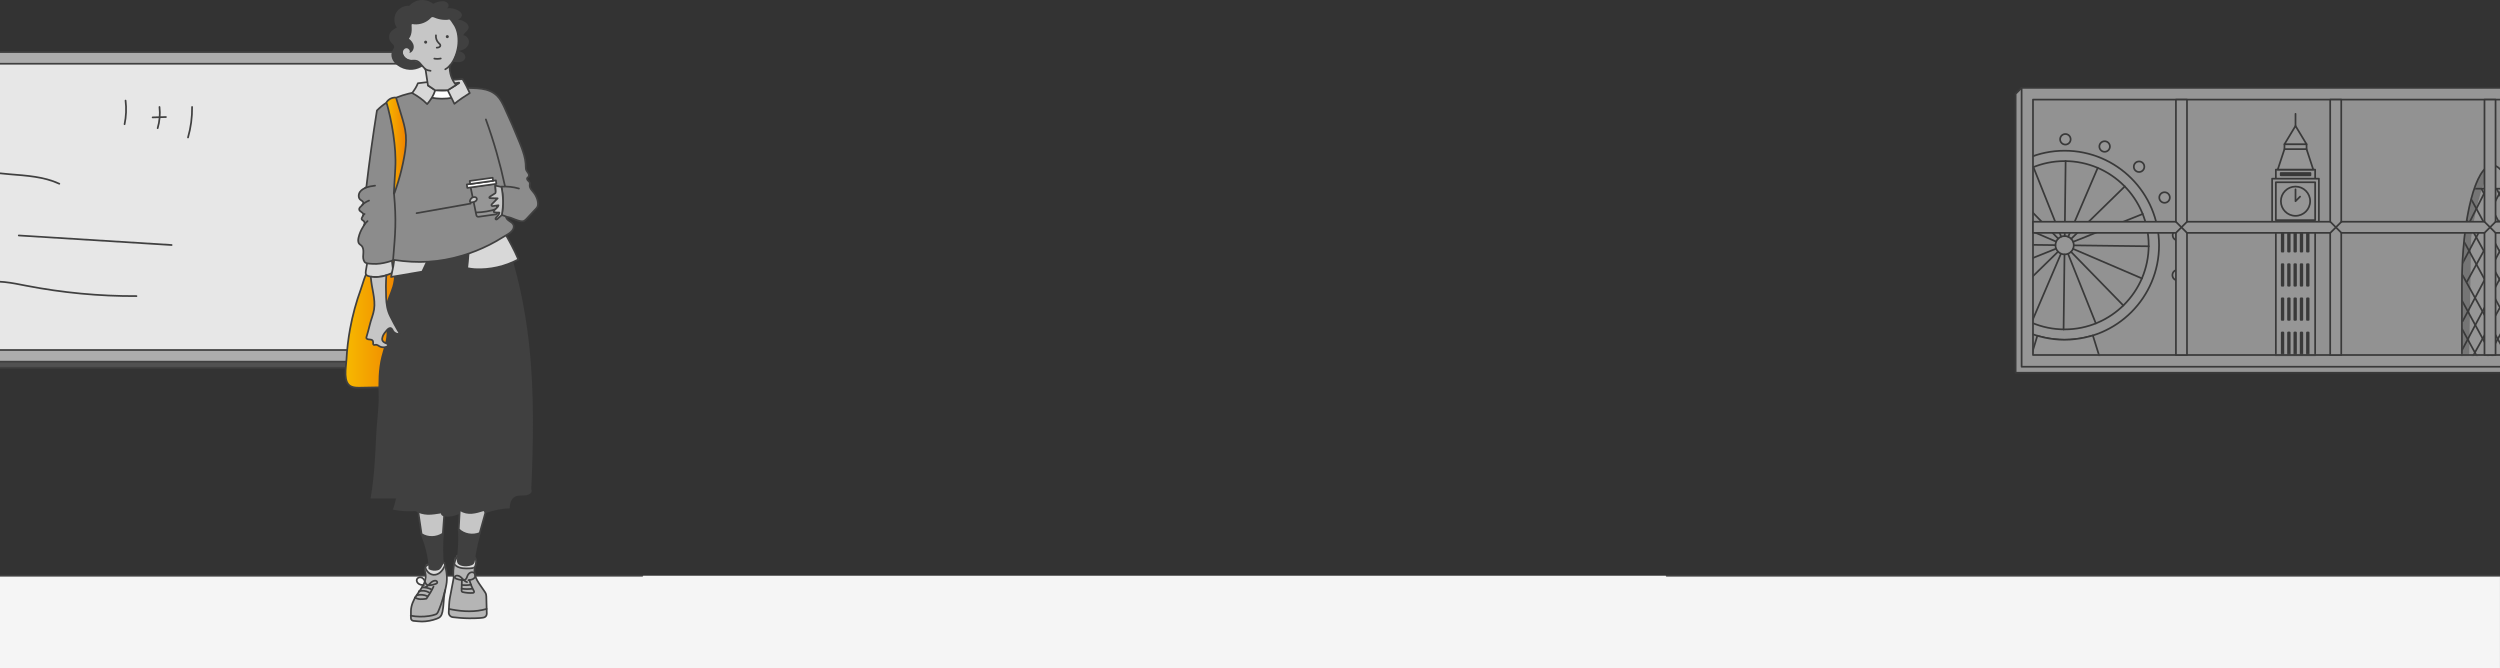 <?xml version="1.0" encoding="UTF-8"?>
<svg xmlns="http://www.w3.org/2000/svg" width="1440" height="385" viewBox="0 0 1440 385" fill="none">
  <rect x="0" y="0" width="1440" height="385" fill="#333333" stroke="none"/>
  <g opacity="0.5">
    <path d="M1161 214.69H1523.02L1526.47 211.234L1164.45 50.614L1161 54.071V214.69Z" fill="#F9F9F9" stroke="#404040" stroke-linecap="round" stroke-linejoin="round"></path>
    <path d="M1526.47 50.614H1164.45V211.234H1526.47V50.614Z" fill="#F9F9F9" stroke="#404040" stroke-linecap="round" stroke-linejoin="round"></path>
    <path d="M1519.94 57.373H1171V204.478H1519.94V57.373Z" fill="#F2F2F2"></path>
    <mask id="mask0_901_30790" style="mask-type:luminance" maskUnits="userSpaceOnUse" x="1171" y="57" width="349" height="148">
      <path d="M1519.94 57.371H1171V204.476H1519.94V57.371Z" fill="white"></path>
    </mask>
    <g mask="url(#mask0_901_30790)">
      <path d="M1418.07 206.907V164.198C1418.07 126.085 1425.92 95.185 1435.6 95.185C1445.27 95.185 1453.12 126.085 1453.12 164.198V206.907H1418.06H1418.07Z" fill="#F9F9F9"></path>
      <mask id="mask1_901_30790" style="mask-type:luminance" maskUnits="userSpaceOnUse" x="1418" y="95" width="36" height="112">
        <path d="M1418.07 206.903V164.194C1418.07 126.081 1425.92 95.181 1435.6 95.181C1445.27 95.181 1453.12 126.081 1453.12 164.194V206.903H1418.06H1418.07Z" fill="white"></path>
      </mask>
      <g mask="url(#mask1_901_30790)">
        <path d="M1441.13 92.879C1441.13 92.879 1429.83 92.176 1423.39 136.717L1422.02 218.058L1412.64 217.793L1413.71 135.335C1413.71 135.335 1417.29 92.89 1441.12 92.89L1441.13 92.879Z" fill="#B7B7B7"></path>
        <path d="M1446.02 108.684H1425.18" stroke="#404040" stroke-miterlimit="10"></path>
        <path d="M1429.32 108.684L1452.94 153.893" stroke="#404040" stroke-miterlimit="10"></path>
        <path d="M1438.01 108.684L1451.41 134.33" stroke="#404040" stroke-miterlimit="10"></path>
        <path d="M1423.39 114.686L1453.13 169.378L1432.24 206.903" stroke="#404040" stroke-miterlimit="10"></path>
        <path d="M1420.87 126.761L1453.13 185.278L1440.81 206.903" stroke="#404040" stroke-miterlimit="10"></path>
        <path d="M1419.26 139.136L1452.94 200.913" stroke="#404040" stroke-miterlimit="10"></path>
        <path d="M1418.14 157.972L1445.11 206.903" stroke="#404040" stroke-miterlimit="10"></path>
        <path d="M1418.07 173.109L1436.48 206.902" stroke="#404040" stroke-miterlimit="10"></path>
        <path d="M1418.07 189.345L1427.63 206.903" stroke="#404040" stroke-miterlimit="10"></path>
        <path d="M1432.24 108.684L1422.02 128.846" stroke="#404040" stroke-miterlimit="10"></path>
        <path d="M1441.13 108.684L1418.36 151.727" stroke="#404040" stroke-miterlimit="10"></path>
        <path d="M1447.53 113.638L1420.87 162.454" stroke="#404040" stroke-miterlimit="10"></path>
        <path d="M1450.1 125.378L1418.36 185.278" stroke="#404040" stroke-miterlimit="10"></path>
        <path d="M1451.83 138.049L1418.07 201.762" stroke="#404040" stroke-miterlimit="10"></path>
        <path d="M1452.94 153.895L1423.39 206.904" stroke="#404040" stroke-miterlimit="10"></path>
      </g>
      <path d="M1418.07 206.907V164.198C1418.07 126.085 1425.92 95.185 1435.6 95.185C1445.27 95.185 1453.12 126.085 1453.12 164.198V206.907H1418.06H1418.07Z" stroke="#404040" stroke-linecap="round" stroke-linejoin="round"></path>
      <path d="M1333.52 97.699H1310.89V205.09H1333.52V97.699Z" fill="#F9F9F9" stroke="#404040" stroke-linecap="round" stroke-linejoin="round"></path>
      <path d="M1335.68 102.896H1308.74V128.888H1335.68V102.896Z" fill="#F9F9F9" stroke="#404040" stroke-linecap="round" stroke-linejoin="round"></path>
      <path d="M1333.52 104.982H1310.89V126.815H1333.52V104.982Z" fill="#F9F9F9" stroke="#404040" stroke-linecap="round" stroke-linejoin="round"></path>
      <path d="M1322.21 124.326C1326.86 124.326 1330.64 120.55 1330.64 115.893C1330.64 111.235 1326.86 107.459 1322.21 107.459C1317.56 107.459 1313.79 111.235 1313.79 115.893C1313.79 120.55 1317.56 124.326 1322.21 124.326Z" stroke="#404040" stroke-linecap="round" stroke-linejoin="round"></path>
      <path d="M1322.21 109.052V115.895L1324.85 113.246" stroke="#404040" stroke-linecap="round" stroke-linejoin="round"></path>
      <path d="M1332.44 97.7H1311.97L1315.85 85.913H1328.58L1332.44 97.7Z" fill="#F9F9F9" stroke="#404040" stroke-linecap="round" stroke-linejoin="round"></path>
      <path d="M1328.58 83.067H1315.85V85.913H1328.58V83.067Z" fill="#F9F9F9" stroke="#404040" stroke-linecap="round" stroke-linejoin="round"></path>
      <path d="M1322.21 72.526L1315.85 83.068H1328.58L1322.21 72.526Z" fill="#F9F9F9" stroke="#404040" stroke-linecap="round" stroke-linejoin="round"></path>
      <path d="M1322.21 72.526V65.567" stroke="#404040" stroke-linecap="round" stroke-linejoin="round"></path>
      <path d="M1330.82 99.133H1313.68C1313.41 99.133 1313.19 99.355 1313.19 99.628V100.988C1313.19 101.261 1313.41 101.483 1313.68 101.483H1330.82C1331.09 101.483 1331.31 101.261 1331.31 100.988V99.628C1331.31 99.355 1331.09 99.133 1330.82 99.133Z" fill="#404040"></path>
      <path d="M1315.18 132.012H1314.33C1314.03 132.012 1313.79 132.254 1313.79 132.553V144.881C1313.79 145.18 1314.03 145.423 1314.33 145.423H1315.18C1315.48 145.423 1315.72 145.18 1315.72 144.881V132.553C1315.72 132.254 1315.48 132.012 1315.18 132.012Z" fill="#404040"></path>
      <path d="M1318.82 132.012H1317.97C1317.67 132.012 1317.42 132.254 1317.42 132.553V144.881C1317.42 145.18 1317.67 145.423 1317.97 145.423H1318.82C1319.12 145.423 1319.36 145.18 1319.36 144.881V132.553C1319.36 132.254 1319.12 132.012 1318.82 132.012Z" fill="#404040"></path>
      <path d="M1322.44 132.012H1321.59C1321.29 132.012 1321.05 132.254 1321.05 132.553V144.881C1321.05 145.18 1321.29 145.423 1321.59 145.423H1322.44C1322.74 145.423 1322.98 145.18 1322.98 144.881V132.553C1322.98 132.254 1322.74 132.012 1322.44 132.012Z" fill="#404040"></path>
      <path d="M1326.08 132.012H1325.23C1324.93 132.012 1324.69 132.254 1324.69 132.553V144.881C1324.69 145.18 1324.93 145.423 1325.23 145.423H1326.08C1326.38 145.423 1326.62 145.18 1326.62 144.881V132.553C1326.62 132.254 1326.38 132.012 1326.08 132.012Z" fill="#404040"></path>
      <path d="M1329.71 132.012H1328.86C1328.56 132.012 1328.32 132.254 1328.32 132.553V144.881C1328.32 145.18 1328.56 145.423 1328.86 145.423H1329.71C1330.01 145.423 1330.26 145.18 1330.26 144.881V132.553C1330.26 132.254 1330.01 132.012 1329.71 132.012Z" fill="#404040"></path>
      <path d="M1315.18 151.676H1314.33C1314.03 151.676 1313.79 151.918 1313.79 152.217V164.545C1313.79 164.844 1314.03 165.087 1314.33 165.087H1315.18C1315.48 165.087 1315.72 164.844 1315.72 164.545V152.217C1315.72 151.918 1315.48 151.676 1315.18 151.676Z" fill="#404040"></path>
      <path d="M1318.82 151.676H1317.97C1317.67 151.676 1317.42 151.918 1317.42 152.217V164.545C1317.42 164.844 1317.67 165.087 1317.97 165.087H1318.82C1319.12 165.087 1319.36 164.844 1319.36 164.545V152.217C1319.36 151.918 1319.12 151.676 1318.82 151.676Z" fill="#404040"></path>
      <path d="M1322.44 151.676H1321.59C1321.29 151.676 1321.05 151.918 1321.05 152.217V164.545C1321.05 164.844 1321.29 165.087 1321.59 165.087H1322.44C1322.74 165.087 1322.98 164.844 1322.98 164.545V152.217C1322.98 151.918 1322.74 151.676 1322.44 151.676Z" fill="#404040"></path>
      <path d="M1326.08 151.676H1325.23C1324.93 151.676 1324.69 151.918 1324.69 152.217V164.545C1324.69 164.844 1324.93 165.087 1325.23 165.087H1326.08C1326.38 165.087 1326.62 164.844 1326.62 164.545V152.217C1326.62 151.918 1326.38 151.676 1326.08 151.676Z" fill="#404040"></path>
      <path d="M1329.71 151.676H1328.86C1328.56 151.676 1328.32 151.918 1328.32 152.217V164.545C1328.32 164.844 1328.56 165.087 1328.86 165.087H1329.71C1330.01 165.087 1330.26 164.844 1330.26 164.545V152.217C1330.26 151.918 1330.01 151.676 1329.71 151.676Z" fill="#404040"></path>
      <path d="M1315.18 171.348H1314.33C1314.03 171.348 1313.79 171.59 1313.79 171.889V184.217C1313.79 184.516 1314.03 184.759 1314.33 184.759H1315.18C1315.48 184.759 1315.72 184.516 1315.72 184.217V171.889C1315.72 171.59 1315.48 171.348 1315.18 171.348Z" fill="#404040"></path>
      <path d="M1318.82 171.348H1317.96C1317.67 171.348 1317.42 171.59 1317.42 171.889V184.217C1317.42 184.516 1317.67 184.759 1317.96 184.759H1318.82C1319.11 184.759 1319.36 184.516 1319.36 184.217V171.889C1319.36 171.59 1319.11 171.348 1318.82 171.348Z" fill="#404040"></path>
      <path d="M1322.44 171.348H1321.59C1321.29 171.348 1321.05 171.59 1321.05 171.889V184.217C1321.05 184.516 1321.29 184.759 1321.59 184.759H1322.44C1322.74 184.759 1322.98 184.516 1322.98 184.217V171.889C1322.98 171.59 1322.74 171.348 1322.44 171.348Z" fill="#404040"></path>
      <path d="M1326.08 171.348H1325.23C1324.93 171.348 1324.69 171.59 1324.69 171.889V184.217C1324.69 184.516 1324.93 184.759 1325.23 184.759H1326.08C1326.38 184.759 1326.62 184.516 1326.62 184.217V171.889C1326.62 171.59 1326.38 171.348 1326.08 171.348Z" fill="#404040"></path>
      <path d="M1329.71 171.348H1328.86C1328.56 171.348 1328.32 171.59 1328.32 171.889V184.217C1328.32 184.516 1328.56 184.759 1328.86 184.759H1329.71C1330.01 184.759 1330.26 184.516 1330.26 184.217V171.889C1330.26 171.59 1330.01 171.348 1329.71 171.348Z" fill="#404040"></path>
      <path d="M1315.18 191.016H1314.33C1314.03 191.016 1313.79 191.258 1313.79 191.557V204.553C1313.79 204.852 1314.03 205.095 1314.33 205.095H1315.18C1315.48 205.095 1315.72 204.852 1315.72 204.553V191.557C1315.72 191.258 1315.48 191.016 1315.18 191.016Z" fill="#404040"></path>
      <path d="M1318.82 191.016H1317.96C1317.67 191.016 1317.42 191.258 1317.42 191.557V204.553C1317.42 204.852 1317.67 205.095 1317.96 205.095H1318.82C1319.11 205.095 1319.36 204.852 1319.36 204.553V191.557C1319.36 191.258 1319.11 191.016 1318.82 191.016Z" fill="#404040"></path>
      <path d="M1322.44 191.016H1321.59C1321.29 191.016 1321.05 191.258 1321.05 191.557V204.553C1321.05 204.852 1321.29 205.095 1321.59 205.095H1322.44C1322.74 205.095 1322.98 204.852 1322.98 204.553V191.557C1322.98 191.258 1322.74 191.016 1322.44 191.016Z" fill="#404040"></path>
      <path d="M1326.08 191.016H1325.23C1324.93 191.016 1324.69 191.258 1324.69 191.557V204.553C1324.69 204.852 1324.93 205.095 1325.23 205.095H1326.08C1326.38 205.095 1326.62 204.852 1326.62 204.553V191.557C1326.62 191.258 1326.38 191.016 1326.08 191.016Z" fill="#404040"></path>
      <path d="M1329.71 191.016H1328.86C1328.56 191.016 1328.32 191.258 1328.32 191.557V204.553C1328.32 204.852 1328.56 205.095 1328.86 205.095H1329.71C1330.01 205.095 1330.26 204.852 1330.26 204.553V191.557C1330.26 191.258 1330.01 191.016 1329.71 191.016Z" fill="#404040"></path>
      <path d="M1189.23 86.811C1159.19 86.811 1134.84 111.191 1134.84 141.262C1134.84 171.332 1159.19 195.712 1189.23 195.712C1219.26 195.712 1243.61 171.332 1243.61 141.262C1243.61 111.191 1219.26 86.811 1189.23 86.811ZM1189.23 189.732C1162.49 189.732 1140.82 168.026 1140.82 141.262C1140.82 114.497 1162.5 92.791 1189.23 92.791C1215.96 92.791 1237.64 114.497 1237.64 141.262C1237.64 168.026 1215.96 189.732 1189.23 189.732Z" fill="#F9F9F9" stroke="#404040" stroke-linecap="round" stroke-linejoin="round"></path>
      <path d="M1189.22 146.539C1192.13 146.539 1194.5 144.171 1194.5 141.25C1194.5 138.33 1192.13 135.962 1189.22 135.962C1186.3 135.962 1183.94 138.33 1183.94 141.25C1183.94 144.171 1186.3 146.539 1189.22 146.539Z" fill="#F9F9F9" stroke="#404040" stroke-linecap="round" stroke-linejoin="round"></path>
      <path d="M1189.15 146.607L1188.62 189.778" stroke="#404040" stroke-linecap="round" stroke-linejoin="round"></path>
      <path d="M1187.11 146.171L1170.13 185.862" stroke="#404040" stroke-linecap="round" stroke-linejoin="round"></path>
      <path d="M1185.4 144.997L1154.52 175.16" stroke="#404040" stroke-linecap="round" stroke-linejoin="round"></path>
      <path d="M1184.26 143.246L1144.21 159.284" stroke="#404040" stroke-linecap="round" stroke-linejoin="round"></path>
      <path d="M1183.88 141.19L1140.75 140.66" stroke="#404040" stroke-linecap="round" stroke-linejoin="round"></path>
      <path d="M1184.3 139.153L1144.66 122.136" stroke="#404040" stroke-linecap="round" stroke-linejoin="round"></path>
      <path d="M1185.49 137.429L1155.36 106.528" stroke="#404040" stroke-linecap="round" stroke-linejoin="round"></path>
      <path d="M1187.23 136.298L1171.21 96.204" stroke="#404040" stroke-linecap="round" stroke-linejoin="round"></path>
      <path d="M1189.28 135.916L1189.8 92.734" stroke="#404040" stroke-linecap="round" stroke-linejoin="round"></path>
      <path d="M1191.31 136.34L1208.31 96.648" stroke="#404040" stroke-linecap="round" stroke-linejoin="round"></path>
      <path d="M1193.04 137.518L1223.9 107.355" stroke="#404040" stroke-linecap="round" stroke-linejoin="round"></path>
      <path d="M1194.17 139.271L1234.22 123.233" stroke="#404040" stroke-linecap="round" stroke-linejoin="round"></path>
      <path d="M1194.56 141.321L1237.69 141.851" stroke="#404040" stroke-linecap="round" stroke-linejoin="round"></path>
      <path d="M1194.12 143.361L1233.76 160.378" stroke="#404040" stroke-linecap="round" stroke-linejoin="round"></path>
      <path d="M1192.95 145.088L1223.07 175.988" stroke="#404040" stroke-linecap="round" stroke-linejoin="round"></path>
      <path d="M1191.2 146.218L1207.21 186.312" stroke="#404040" stroke-linecap="round" stroke-linejoin="round"></path>
      <path d="M1189.66 83.276C1191.33 83.276 1192.69 81.914 1192.69 80.234C1192.69 78.554 1191.33 77.192 1189.66 77.192C1187.98 77.192 1186.62 78.554 1186.62 80.234C1186.62 81.914 1187.98 83.276 1189.66 83.276Z" fill="#F9F9F9" stroke="#404040" stroke-linecap="round" stroke-linejoin="round"></path>
      <path d="M1212.27 87.432C1213.95 87.432 1215.31 86.07 1215.31 84.39C1215.31 82.71 1213.95 81.349 1212.27 81.349C1210.59 81.349 1209.23 82.71 1209.23 84.39C1209.23 86.07 1210.59 87.432 1212.27 87.432Z" fill="#F9F9F9" stroke="#404040" stroke-linecap="round" stroke-linejoin="round"></path>
      <path d="M1232.11 99.07C1233.78 99.07 1235.14 97.708 1235.14 96.028C1235.14 94.348 1233.78 92.986 1232.11 92.986C1230.43 92.986 1229.07 94.348 1229.07 96.028C1229.07 97.708 1230.43 99.07 1232.11 99.07Z" fill="#F9F9F9" stroke="#404040" stroke-linecap="round" stroke-linejoin="round"></path>
      <path d="M1246.78 116.812C1248.46 116.812 1249.82 115.45 1249.82 113.77C1249.82 112.09 1248.46 110.729 1246.78 110.729C1245.1 110.729 1243.74 112.09 1243.74 113.77C1243.74 115.45 1245.1 116.812 1246.78 116.812Z" fill="#F9F9F9" stroke="#404040" stroke-linecap="round" stroke-linejoin="round"></path>
      <path d="M1254.5 138.496C1256.18 138.496 1257.54 137.135 1257.54 135.455C1257.54 133.775 1256.18 132.413 1254.5 132.413C1252.82 132.413 1251.46 133.775 1251.46 135.455C1251.46 137.135 1252.82 138.496 1254.5 138.496Z" fill="#F9F9F9" stroke="#404040" stroke-linecap="round" stroke-linejoin="round"></path>
      <path d="M1254.35 161.517C1256.03 161.517 1257.39 160.155 1257.39 158.475C1257.39 156.795 1256.03 155.434 1254.35 155.434C1252.67 155.434 1251.31 156.795 1251.31 158.475C1251.31 160.155 1252.67 161.517 1254.35 161.517Z" fill="#F9F9F9" stroke="#404040" stroke-linecap="round" stroke-linejoin="round"></path>
      <path d="M1189.23 195.701C1180.43 195.701 1173.51 193.385 1173.51 193.385L1167.63 212.879H1211.62L1205.48 193.224C1205.48 193.224 1198.03 195.689 1189.23 195.689V195.701Z" fill="#F9F9F9" stroke="#404040" stroke-linecap="round" stroke-linejoin="round"></path>
    </g>
    <path d="M1519.94 57.373H1171V204.478H1519.94V57.373Z" stroke="#404040" stroke-linecap="round" stroke-linejoin="round"></path>
    <path d="M1519.92 127.735H1437.44V57.374H1431.06V127.735H1348.56V57.374H1342.19V127.735H1259.7V57.374H1253.33V127.735H1171V134.118H1253.33V204.479H1259.7V134.118H1342.19V204.479H1348.56V134.118H1431.06V204.479H1437.44V134.118H1519.92V127.735Z" fill="#F9F9F9" stroke="#404040" stroke-linecap="round" stroke-linejoin="round"></path>
    <path d="M1437.44 134.123L1431.06 127.74" stroke="#404040" stroke-linecap="round" stroke-linejoin="round"></path>
    <path d="M1431.06 134.123L1437.44 127.74" stroke="#404040" stroke-linecap="round" stroke-linejoin="round"></path>
    <path d="M1348.66 134.123L1342.27 127.74" stroke="#404040" stroke-linecap="round" stroke-linejoin="round"></path>
    <path d="M1342.27 134.123L1348.66 127.74" stroke="#404040" stroke-linecap="round" stroke-linejoin="round"></path>
    <path d="M1259.7 134.123L1253.33 127.74" stroke="#404040" stroke-linecap="round" stroke-linejoin="round"></path>
    <path d="M1253.33 134.123L1259.7 127.74" stroke="#404040" stroke-linecap="round" stroke-linejoin="round"></path>
  </g>
  <rect x="-0.02" y="331.614" width="1440" height="54" fill="#F5F5F5"></rect>
  <path d="M257.203 211.815H-61.512L-65 208.327L253.715 30L257.203 33.488V211.815Z" fill="#515151" stroke="#404040" stroke-linecap="round" stroke-linejoin="round"></path>
  <path d="M253.715 30H-65V208.327H253.715V30Z" fill="#ADADAD" stroke="#404040" stroke-linecap="round" stroke-linejoin="round"></path>
  <path d="M247.064 36.714H-58.35V201.618H247.064V36.714Z" fill="#E7E7E7" stroke="#404040" stroke-linecap="round" stroke-linejoin="round"></path>
  <path d="M-42.415 171.237C-37.142 173.626 -30.916 172.272 -25.597 169.976C-20.277 167.679 -15.301 164.482 -9.68 163.081C-1.611 161.069 6.848 162.965 15.01 164.552C35.944 168.621 57.279 170.638 78.603 170.557" stroke="#404040" stroke-linecap="round" stroke-linejoin="round"></path>
  <path d="M10.812 135.63C40.159 137.461 69.505 139.292 98.851 141.129" stroke="#404040" stroke-linecap="round" stroke-linejoin="round"></path>
  <path d="M-22.405 93.448C-5.773 103.546 16.51 97.651 34.159 105.836" stroke="#404040" stroke-linecap="round" stroke-linejoin="round"></path>
  <path d="M72.319 57.928C72.877 62.456 72.685 67.072 71.749 71.543" stroke="#404040" stroke-linecap="round" stroke-linejoin="round"></path>
  <path d="M91.858 61.619C92.335 65.706 91.974 69.886 90.806 73.827" stroke="#404040" stroke-linecap="round" stroke-linejoin="round"></path>
  <path d="M87.916 67.618C90.468 67.549 93.02 67.479 95.572 67.409" stroke="#404040" stroke-linecap="round" stroke-linejoin="round"></path>
  <path d="M110.646 61.613C110.728 67.543 109.931 73.484 108.292 79.181" stroke="#404040" stroke-linecap="round" stroke-linejoin="round"></path>
  <path d="M369.98 331.614L-0.02 331.614" stroke="#404040" stroke-linecap="round" stroke-linejoin="round"></path>
  <path d="M247.472 324.889C247.074 325.052 246.676 325.231 246.294 325.422C245.873 325.635 245.615 325.747 245.329 326.146C245.043 326.544 244.841 326.976 244.745 327.448C244.515 328.587 244.959 329.737 245.127 330.887C245.452 333.131 244.706 335.415 243.612 337.401C242.518 339.388 241.07 341.161 239.836 343.063C238.125 345.694 236.795 348.679 236.699 351.816C236.666 352.949 236.671 354.778 236.683 356.041C236.688 356.849 237.3 357.528 238.108 357.612C239.651 357.78 242.047 358.016 243.062 357.999C245.929 357.965 248.785 357.427 251.467 356.422C252.219 356.142 252.977 355.811 253.543 355.25C254.301 354.498 254.632 353.421 254.856 352.377C255.603 348.887 255.451 345.262 256.057 341.744C256.416 339.646 257.045 337.592 257.286 335.471C257.527 333.356 257.415 331.213 257.09 329.114C256.927 328.054 256.708 327.004 256.444 325.961C256.315 325.45 256.237 325.147 256.085 324.642C256.023 324.434 256.012 324.261 255.827 324.165C255.642 324.07 255.277 324.081 255.064 324.059C253.089 323.828 251.013 323.789 249.1 324.317C248.55 324.468 248.005 324.653 247.478 324.867L247.472 324.889Z" fill="#B5B5B5"></path>
  <mask id="mask2_901_30790" style="mask-type:luminance" maskUnits="userSpaceOnUse" x="236" y="323" width="22" height="35">
    <path d="M247.472 324.889C247.074 325.052 246.676 325.231 246.294 325.422C245.873 325.635 245.615 325.747 245.329 326.146C245.043 326.544 244.841 326.976 244.745 327.448C244.515 328.587 244.959 329.737 245.127 330.887C245.452 333.131 244.706 335.415 243.612 337.401C242.518 339.388 241.07 341.161 239.836 343.063C238.125 345.694 236.795 348.679 236.699 351.816C236.666 352.949 236.671 354.778 236.683 356.041C236.688 356.849 237.3 357.528 238.108 357.612C239.651 357.78 242.047 358.016 243.062 357.999C245.929 357.965 248.785 357.427 251.467 356.422C252.219 356.142 252.977 355.811 253.543 355.25C254.301 354.498 254.632 353.421 254.856 352.377C255.603 348.887 255.451 345.262 256.057 341.744C256.416 339.646 257.045 337.592 257.286 335.471C257.527 333.356 257.415 331.213 257.09 329.114C256.927 328.054 256.708 327.004 256.444 325.961C256.315 325.45 256.237 325.147 256.085 324.642C256.023 324.434 256.012 324.261 255.827 324.165C255.642 324.07 255.277 324.081 255.064 324.059C253.089 323.828 251.013 323.789 249.1 324.317C248.55 324.468 248.005 324.653 247.478 324.867L247.472 324.889Z" fill="white"></path>
  </mask>
  <g mask="url(#mask2_901_30790)">
    <path d="M255.232 327.728C255.512 327.28 255.765 326.814 255.995 326.337C256.399 325.484 256.741 324.581 256.876 323.638C256.932 323.245 257.027 322.796 256.82 322.46C256.595 322.089 256.202 321.747 255.843 321.511C255.002 320.967 253.947 320.906 252.948 320.894C251.327 320.877 249.66 320.973 248.184 321.652C247.32 322.05 246.552 322.639 245.878 323.307C245.542 323.644 245.256 324.014 244.936 324.362C244.582 324.743 244.571 325.125 244.666 325.641C244.896 326.937 245.396 328.205 246.243 329.21C247.09 330.214 248.302 330.949 249.61 331.078C251.018 331.213 252.432 330.641 253.515 329.737C254.194 329.17 254.755 328.48 255.232 327.728Z" fill="#DDDDDD" stroke="#404040" stroke-linecap="round" stroke-linejoin="round"></path>
  </g>
  <path d="M247.472 324.889C247.074 325.052 246.676 325.231 246.294 325.422C245.873 325.635 245.615 325.747 245.329 326.146C245.043 326.544 244.841 326.976 244.745 327.448C244.515 328.587 244.959 329.737 245.127 330.887C245.452 333.131 244.706 335.415 243.612 337.401C242.518 339.388 241.07 341.161 239.836 343.063C238.125 345.694 236.795 348.679 236.699 351.816C236.666 352.949 236.671 354.778 236.683 356.041C236.688 356.849 237.3 357.528 238.108 357.612C239.651 357.78 242.047 358.016 243.062 357.999C245.929 357.965 248.785 357.427 251.467 356.422C252.219 356.142 252.977 355.811 253.543 355.25C254.301 354.498 254.632 353.421 254.856 352.377C255.603 348.887 255.451 345.262 256.057 341.744C256.416 339.646 257.045 337.592 257.286 335.471C257.527 333.356 257.415 331.213 257.09 329.114C256.927 328.054 256.708 327.004 256.444 325.961C256.315 325.45 256.237 325.147 256.085 324.642C256.023 324.434 256.012 324.261 255.827 324.165C255.642 324.07 255.277 324.081 255.064 324.059C253.089 323.828 251.013 323.789 249.1 324.317C248.55 324.468 248.005 324.653 247.478 324.867L247.472 324.889Z" stroke="#404040" stroke-linecap="round" stroke-linejoin="round"></path>
  <path d="M236.594 354.644C240.044 355.289 243.602 355.351 247.069 354.834C248.41 354.638 249.746 354.352 251.014 353.858C252.187 353.398 252.574 351.799 253.056 350.694C254.19 348.096 255.766 342.631 256.428 339.881" stroke="#404040" stroke-linecap="round" stroke-linejoin="round"></path>
  <path d="M238.922 344.123C239.814 344.785 240.992 345.083 242.159 345.133C243.326 345.184 244.482 345.021 245.633 344.853C247.198 342.619 248.561 340.364 249.712 337.895" stroke="#404040" stroke-linecap="round" stroke-linejoin="round"></path>
  <path d="M244.061 337.104C243.063 336.975 242.03 336.835 241.189 336.29C240.347 335.746 239.758 334.663 240.106 333.721C240.442 332.806 241.581 332.352 242.524 332.593C243.467 332.834 244.202 333.625 244.589 334.517C244.909 335.241 245.066 336.088 245.666 336.61C246.351 337.205 247.372 337.171 248.264 337.026C249.167 336.874 250.054 336.65 250.912 336.347C251.3 336.212 251.72 336.016 251.844 335.628C251.95 335.303 251.782 334.927 251.507 334.719C251.232 334.512 250.873 334.444 250.531 334.461C249.375 334.506 248.415 335.342 247.613 336.178C246.811 337.014 245.986 337.934 244.869 338.232" stroke="#404040" stroke-linecap="round" stroke-linejoin="round"></path>
  <path d="M243.023 338.35C244.808 338.277 246.603 338.63 248.23 339.365" stroke="#404040" stroke-linecap="round" stroke-linejoin="round"></path>
  <path d="M241.205 340.616C243.146 339.977 245.363 340.212 247.125 341.245" stroke="#404040" stroke-linecap="round" stroke-linejoin="round"></path>
  <path d="M239.971 342.923C242.002 342.334 244.246 342.507 246.165 343.394" stroke="#404040" stroke-linecap="round" stroke-linejoin="round"></path>
  <path d="M278.647 340.004C279.085 340.678 279.714 341.48 279.944 342.254C280.146 342.95 280.123 343.853 280.151 344.577C280.196 345.784 280.32 350.794 280.381 353.476C280.404 354.492 279.736 355.412 278.754 355.659C277.694 355.923 275.494 356.153 270.259 356.153C267.044 356.153 263.251 355.782 260.833 355.502C259.447 355.339 258.42 354.138 258.471 352.741C258.56 350.216 258.751 346.423 259.065 344.751L261.265 333.181C261.31 332.946 261.338 332.71 261.315 332.474C261.259 331.88 261.102 331.296 261.085 330.685C261.046 329.147 261.169 327.604 261.405 326.084C261.714 324.08 262.207 322.212 263.425 320.551C263.958 319.822 264.687 319.199 265.557 318.958C266.292 318.756 267.072 318.829 267.824 318.946C269.03 319.132 270.214 319.429 271.364 319.844C271.488 319.889 271.606 319.934 271.729 319.979C272.397 320.237 273.059 320.562 273.525 321.101C274.108 321.78 274.305 322.728 274.249 323.626C274.159 325.057 273.57 326.426 273.362 327.845C273.037 330.09 273.783 332.373 274.877 334.36C275.971 336.346 277.419 338.119 278.653 340.021L278.647 340.004Z" fill="#B5B5B5"></path>
  <mask id="mask3_901_30790" style="mask-type:luminance" maskUnits="userSpaceOnUse" x="258" y="318" width="23" height="39">
    <path d="M278.647 340.004C279.085 340.678 279.714 341.48 279.944 342.254C280.146 342.95 280.123 343.853 280.151 344.577C280.196 345.784 280.32 350.794 280.381 353.476C280.404 354.492 279.736 355.412 278.754 355.659C277.694 355.923 275.494 356.153 270.259 356.153C267.044 356.153 263.251 355.782 260.833 355.502C259.447 355.339 258.42 354.138 258.471 352.741C258.56 350.216 258.751 346.423 259.065 344.751L261.265 333.181C261.31 332.946 261.338 332.71 261.315 332.474C261.259 331.88 261.102 331.296 261.085 330.685C261.046 329.147 261.169 327.604 261.405 326.084C261.714 324.08 262.207 322.212 263.425 320.551C263.958 319.822 264.687 319.199 265.557 318.958C266.292 318.756 267.072 318.829 267.824 318.946C269.03 319.132 270.214 319.429 271.364 319.844C271.488 319.889 271.606 319.934 271.729 319.979C272.397 320.237 273.059 320.562 273.525 321.101C274.108 321.78 274.305 322.728 274.249 323.626C274.159 325.057 273.57 326.426 273.362 327.845C273.037 330.09 273.783 332.373 274.877 334.36C275.971 336.346 277.419 338.119 278.653 340.021L278.647 340.004Z" fill="white"></path>
  </mask>
  <g mask="url(#mask3_901_30790)">
    <path d="M262.763 325.971C262.202 325.567 261.72 325.051 261.338 324.4C260.637 323.199 260.547 321.746 261.103 320.461C261.922 318.559 263.459 317.88 265.311 317.83C266.988 317.785 268.75 317.875 270.299 318.643C271.314 319.143 272.044 319.906 272.824 320.719C273.604 321.533 274.339 322.251 274.558 323.486C274.76 324.63 274.389 325.91 273.531 326.605C272.785 327.211 271.803 327.324 270.871 327.368C268.391 327.486 264.997 327.593 262.763 325.971Z" fill="#DDDDDD" stroke="#404040" stroke-linecap="round" stroke-linejoin="round"></path>
  </g>
  <path d="M278.647 340.004C279.085 340.678 279.714 341.48 279.944 342.254C280.146 342.95 280.123 343.853 280.151 344.577C280.196 345.784 280.32 350.794 280.381 353.476C280.404 354.492 279.736 355.412 278.754 355.659C277.694 355.923 275.494 356.153 270.259 356.153C267.044 356.153 263.251 355.782 260.833 355.502C259.447 355.339 258.42 354.138 258.471 352.741C258.56 350.216 258.751 346.423 259.065 344.751L261.265 333.181C261.31 332.946 261.338 332.71 261.315 332.474C261.259 331.88 261.102 331.296 261.085 330.685C261.046 329.147 261.169 327.604 261.405 326.084C261.714 324.08 262.207 322.212 263.425 320.551C263.958 319.822 264.687 319.199 265.557 318.958C266.292 318.756 267.072 318.829 267.824 318.946C269.03 319.132 270.214 319.429 271.364 319.844C271.488 319.889 271.606 319.934 271.729 319.979C272.397 320.237 273.059 320.562 273.525 321.101C274.108 321.78 274.305 322.728 274.249 323.626C274.159 325.057 273.57 326.426 273.362 327.845C273.037 330.09 273.783 332.373 274.877 334.36C275.971 336.346 277.419 338.119 278.653 340.021L278.647 340.004Z" stroke="#404040" stroke-linecap="round" stroke-linejoin="round"></path>
  <path d="M269.826 334.175C270.825 334.046 271.858 333.906 272.699 333.362C273.541 332.817 274.13 331.735 273.782 330.792C273.445 329.877 272.306 329.423 271.364 329.664C270.421 329.905 269.686 330.697 269.299 331.589C268.979 332.312 268.822 333.16 268.222 333.682C267.537 334.276 266.516 334.243 265.624 334.097C264.72 333.945 263.834 333.721 262.975 333.418C262.588 333.283 262.168 333.087 262.044 332.7C261.937 332.374 262.106 331.998 262.381 331.791C262.656 331.583 263.015 331.516 263.357 331.533C264.513 331.577 265.472 332.414 266.275 333.25C267.077 334.086 267.902 335.006 269.018 335.303" stroke="#404040" stroke-linecap="round" stroke-linejoin="round"></path>
  <path d="M242.771 307.534C246.681 309.167 251.282 309.061 255.109 307.243C254.716 312.927 254.615 318.56 255.07 324.238C254.228 325.658 253.684 327.56 252.096 328.003C250.508 328.446 248.746 328.25 247.293 327.47C247.31 320.776 245.273 313.746 242.776 307.534H242.771Z" fill="#404040" stroke="#404040" stroke-linecap="round" stroke-linejoin="round"></path>
  <path d="M242.811 307.596C242.244 303.764 241.683 299.931 241.116 296.099C241.054 295.684 241.021 295.185 241.335 294.91C241.52 294.747 241.778 294.702 242.019 294.668C246.676 294.001 251.384 293.658 256.086 293.642C255.8 298.181 255.373 302.827 255.082 307.366C251.485 309.801 246.418 310.003 242.805 307.602L242.811 307.596Z" fill="#C6C6C6" stroke="#404040" stroke-linecap="round" stroke-linejoin="round"></path>
  <path d="M267.554 306.463C268.491 306.799 269.462 307.041 270.449 307.192C271.437 307.344 272.436 307.394 273.429 307.355C273.928 307.332 274.422 307.287 274.916 307.214C275.162 307.181 275.409 307.136 275.651 307.091C275.729 307.074 276.335 306.996 276.352 306.934C275.269 310.856 274.332 314.823 273.642 318.835C273.468 319.85 273.305 320.872 273.165 321.893C273.047 322.751 273.081 323.694 272.508 324.401C271.588 325.534 269.125 325.719 267.745 325.674C266.555 325.635 264.692 325.242 263.985 324.154C263.475 323.368 263.789 321.792 263.834 320.916C263.969 318.577 264.26 316.254 264.361 313.908C264.462 311.58 264.474 309.246 264.401 306.917C264.384 306.412 264.227 304.847 264.227 304.847C264.227 304.847 264.704 305.122 264.962 305.251C265.242 305.397 265.523 305.548 265.809 305.694C266.376 305.986 266.954 306.255 267.548 306.468L267.554 306.463Z" fill="#404040" stroke="#404040" stroke-linecap="round" stroke-linejoin="round"></path>
  <path d="M264.232 304.841C264.44 300.975 264.642 297.104 264.849 293.238C264.872 292.817 264.934 292.323 265.298 292.116C265.511 291.992 265.77 292.004 266.016 292.015C270.713 292.284 275.392 292.879 280.01 293.793C278.826 298.181 277.491 302.659 276.307 307.046C272.301 308.724 267.296 307.916 264.227 304.841H264.232Z" fill="#C6C6C6" stroke="#404040" stroke-linecap="round" stroke-linejoin="round"></path>
  <path d="M258.661 350.761C259.194 350.879 259.727 350.986 260.266 351.087C266.836 352.327 273.828 352.652 280.291 350.739" stroke="#404040" stroke-linecap="round" stroke-linejoin="round"></path>
  <path d="M266.062 333.782C265.989 335.965 265.933 338.125 265.86 340.308C265.849 340.633 266.062 340.925 266.382 341.004C268.368 341.486 270.421 341.66 272.458 341.52C272.963 341.486 273.266 340.931 273.014 340.493C271.858 338.501 271.022 336.335 270.393 334.113" stroke="#404040" stroke-linecap="round" stroke-linejoin="round"></path>
  <path d="M265.938 339.073C267.88 339.365 269.855 339.387 271.802 339.129" stroke="#404040" stroke-linecap="round" stroke-linejoin="round"></path>
  <path d="M266.022 336.936C267.767 337.16 269.546 337.104 271.269 336.762" stroke="#404040" stroke-linecap="round" stroke-linejoin="round"></path>
  <path d="M201.682 189.21C200.582 195.186 199.864 201.235 199.55 207.306C199.325 211.609 197.378 220.654 202.484 222.702C204.151 223.37 206.002 223.347 207.803 223.314C215.479 223.168 223.155 223.022 230.831 222.876C229.209 216.923 228.188 210.813 227.784 204.657C227.335 197.795 227.649 190.911 227.964 184.043C228.39 174.813 228.811 165.583 229.237 156.347C229.31 154.804 229.378 153.227 228.945 151.746C228.513 150.265 227.492 148.862 226.017 148.402C223.688 147.673 221.371 149.429 219.615 151.123C218.593 152.105 217.482 153.216 216.169 153.8C214.531 154.529 213.639 154.108 212.494 155.388C210.222 157.929 209.038 163.327 207.876 166.509C205.183 173.887 203.113 181.49 201.688 189.216L201.682 189.21Z" fill="url(#paint0_linear_901_30790)" stroke="#404040" stroke-linecap="round" stroke-linejoin="round"></path>
  <path d="M211.698 150.254L210.733 156.005C210.609 156.752 210.497 157.577 210.918 158.205C211.322 158.811 212.096 159.041 212.814 159.181C215.221 159.658 217.718 159.641 220.125 159.17C221.348 158.929 222.549 158.57 223.699 158.093C224.681 157.689 225.848 157.582 226.213 156.415C226.421 155.747 226.337 155.029 226.252 154.333C226.034 152.588 225.815 150.838 225.602 149.093C221.163 150.518 216.338 150.748 211.703 150.254H211.698Z" fill="#D8D8D8" stroke="#404040" stroke-linecap="round" stroke-linejoin="round"></path>
  <path d="M228.143 287.099H213.442C215.681 274.609 216.13 262.069 216.758 249.433C217.118 242.234 218.313 234.845 218.099 227.674C217.875 220.262 217.869 212.738 219.676 205.499C220.742 201.218 222.442 197.044 222.661 192.639C222.914 187.662 221.264 182.691 221.876 177.748C222.431 173.27 224.748 169.298 226.011 165.017C227.335 160.505 227.178 155.349 227.571 150.669C227.661 149.586 227.767 148.459 228.362 147.55C229.282 146.13 231.094 145.636 232.744 145.283C250.458 141.445 265.714 138.151 283.815 137.265C285.969 137.158 288.612 133.932 290.744 134.229C293.589 142.988 297.618 157.616 299.593 166.61C302.668 180.632 304.654 194.878 305.759 209.192C306.859 223.387 307.111 237.639 306.921 251.874C306.837 258.018 306.674 264.156 306.461 270.295C306.354 273.364 306.236 276.433 306.107 279.508C306.079 280.215 305.967 280.967 306.023 281.674C306.057 282.089 306.287 282.571 306.225 282.987C306.045 284.182 304.564 284.939 303.515 285.186C302.191 285.5 299.363 285.326 298.027 285.59C294.756 286.247 293.612 289.473 293.606 292.811C288.809 292.884 283.944 294.046 279.41 295.617C279.219 295.106 278.799 294.865 278.608 294.354C276.397 295.05 274.158 295.752 271.847 295.931C269.535 296.111 267.105 295.723 265.198 294.41C265.046 295 264.665 295.477 264.513 296.06C261.983 297.115 258.841 297.917 256.13 297.468C255.631 297.384 255.115 297.272 254.694 296.986C254.273 296.7 253.959 296.206 254.021 295.701C251.569 296.049 248.78 296.599 246.306 296.487C243.831 296.374 241.329 295.78 239.286 294.382C235.033 294.685 230.404 294.427 226.235 293.524C227.139 291.639 227.588 289.125 228.132 287.105L228.143 287.099Z" fill="#404040"></path>
  <path d="M225.254 159.529L243.237 156.471C244.931 153.025 246.407 149.569 248.102 146.124C241.425 146.966 233.912 147.106 227.184 147.246C227.15 151.275 226.09 155.584 225.254 159.529Z" fill="#D8D8D8" stroke="#404040" stroke-linecap="round" stroke-linejoin="round"></path>
  <path d="M273.53 155.068C282.176 155.5 290.929 153.531 298.554 149.44C296.187 143.835 293.235 138.494 290.172 133.242C284.134 135.711 276.515 137.764 270.101 138.965C270.062 144.144 269.725 149.317 269.08 154.457C270.225 154.681 272.368 155.018 273.535 155.074L273.53 155.068Z" fill="#D8D8D8" stroke="#404040" stroke-linecap="round" stroke-linejoin="round"></path>
  <path d="M227.049 149.721C240.683 151.803 253.089 151.18 266.292 147.23C271.639 145.631 276.846 143.561 281.834 141.047C284.353 139.773 286.822 138.387 289.212 136.889C291.204 135.643 294.251 134.314 295.446 132.221C295.901 131.424 296.086 130.437 295.755 129.578C295.373 128.585 294.402 127.968 293.51 127.379C292.618 126.789 291.692 126.066 291.479 125.022C293.348 124.842 295.087 125.858 296.849 126.498C298.1 126.952 299.935 127.682 301.293 127.429C302.51 127.205 303.739 125.505 304.586 124.657C305.636 123.608 306.646 122.519 307.616 121.397C308.284 120.629 309.423 119.72 309.703 118.732C310.394 116.269 308.946 112.874 307.459 110.989C306.466 109.732 305.119 108.52 305.108 106.921C305.103 106.309 305.299 105.664 305.069 105.098C304.872 104.615 304.412 104.306 304.053 103.93C303.694 103.554 303.419 102.977 303.683 102.533C303.834 102.281 304.115 102.146 304.317 101.933C304.839 101.389 304.704 100.474 304.317 99.829C303.492 98.454 302.875 98.219 302.858 96.58C302.841 94.942 302.735 93.376 302.432 91.777C301.803 88.467 300.58 85.302 299.329 82.182C296.585 75.348 293.651 68.593 290.542 61.916C289.426 59.525 288.253 57.09 286.379 55.233C281.256 50.155 273.822 50.924 267.223 50.604C259.02 50.206 250.497 51.199 242.361 52.534C232.884 54.088 223.733 56.714 217.106 63.661C214.733 78.496 212.758 92.95 211.001 107.869C209.599 108.627 208.218 109.238 207.321 110.557C206.423 111.876 206.294 113.867 207.472 114.945C208.101 115.517 209.071 115.854 209.251 116.684C209.599 118.294 206.58 119.13 206.905 120.746C207.152 121.975 209.183 122.261 209.273 123.513C209.346 124.551 207.927 125.46 208.392 126.391C208.617 126.84 209.183 126.991 209.543 127.345C210.003 127.794 210.076 128.523 209.907 129.14C209.739 129.758 209.363 130.296 209.026 130.841C207.871 132.681 207.023 134.718 206.524 136.833C206.238 138.056 206.109 139.487 206.939 140.435C207.293 140.839 207.781 141.103 208.168 141.479C209.212 142.483 209.369 144.088 209.29 145.536C209.212 146.983 208.976 148.481 209.458 149.845C209.683 150.473 210.076 151.152 210.698 151.416C211.916 151.932 213.285 151.87 214.576 151.977C216.006 152.095 217.454 152.011 218.879 151.831C220.304 151.651 221.724 151.349 223.115 150.978C223.794 150.799 224.473 150.597 225.141 150.383C225.595 150.238 226.6 149.66 227.054 149.727L227.049 149.721Z" fill="#8C8C8C" stroke="#404040" stroke-linecap="round" stroke-linejoin="round"></path>
  <path d="M247.983 56.147C252.164 57.045 256.529 57.09 260.726 56.271C260.12 54.806 259.514 53.342 258.902 51.877C256.041 52.309 253.151 52.248 250.289 51.833C249.605 53.291 248.937 54.846 247.983 56.142V56.147Z" fill="white" stroke="#404040" stroke-linecap="round" stroke-linejoin="round"></path>
  <path d="M257.869 51.967L261.741 59.794C264.586 57.471 267.475 55.564 270.595 53.617C269.372 50.856 267.969 48.09 266.387 45.52C257.881 46.137 249.161 46.839 240.711 47.961C239.864 50.054 238.77 51.765 237.451 53.6C240.599 55.384 243.505 57.359 246.036 59.946C248.09 57.6 249.739 54.991 250.682 52.023C249.386 51.12 248 50.104 246.58 49.347C246.417 49.263 246.49 49.021 246.67 49.032C252.612 49.33 258.498 48.802 264.322 47.585C264.507 47.546 264.608 47.787 264.445 47.888C262.268 49.223 260.018 50.671 257.869 51.973V51.967Z" fill="#D8D8D8" stroke="#404040" stroke-linecap="round" stroke-linejoin="round"></path>
  <path d="M226.415 149.8C227.734 133.853 228.368 127.395 226.942 111.466" stroke="#404040" stroke-linecap="round" stroke-linejoin="round"></path>
  <path d="M291.827 124.842C290.918 124.449 289.976 124.129 289.016 123.877C290.054 118.547 289.931 112.801 288.786 107.493C292.22 107.308 295.615 107.639 298.914 108.598" stroke="#404040" stroke-linecap="round" stroke-linejoin="round"></path>
  <path d="M290.874 107.241C288.091 94.19 284.404 81.335 279.859 68.789" stroke="#404040" stroke-linecap="round" stroke-linejoin="round"></path>
  <path d="M271.083 117.267C260.703 119.102 250.323 120.942 239.948 122.777" stroke="#404040" stroke-linecap="round" stroke-linejoin="round"></path>
  <path d="M227.694 97.068C227.632 98.145 227.565 99.222 227.503 100.3C227.425 101.59 227.352 102.881 227.273 104.171C227.195 105.462 227.122 106.752 227.043 108.043C227.004 108.688 226.965 109.333 226.931 109.978L226.875 110.949C226.864 111.112 226.847 111.275 226.847 111.432C226.847 111.634 226.981 111.527 227.054 111.432C227.139 111.325 227.223 111.196 227.268 111.067C227.307 110.955 227.324 110.831 227.369 110.713C227.475 110.422 227.576 110.124 227.683 109.833C227.89 109.243 228.092 108.654 228.289 108.065C228.682 106.887 229.063 105.697 229.422 104.508C229.781 103.318 230.124 102.123 230.449 100.917C230.775 99.71 231.083 98.51 231.369 97.303C231.655 96.097 231.93 94.879 232.183 93.667C232.435 92.456 232.671 91.243 232.884 90.026C233.597 86.025 234.113 81.957 233.782 77.912C233.44 73.687 232.177 69.585 230.926 65.517C229.983 62.448 229.338 60.249 228.395 57.179C228.328 56.961 228.261 56.377 228.076 56.237C227.902 56.108 227.363 56.198 227.161 56.209C226.561 56.248 225.972 56.388 225.416 56.607C224.277 57.062 223.278 57.87 222.644 58.925C222.493 59.177 222.852 59.856 222.942 60.176C223.172 61.012 223.396 61.853 223.609 62.695C224.025 64.311 224.412 65.933 224.765 67.565C225.478 70.82 226.078 74.102 226.555 77.401C227.498 83.921 228.076 90.492 227.688 97.062L227.694 97.068Z" fill="url(#paint1_linear_901_30790)" stroke="#404040" stroke-linecap="round" stroke-linejoin="round"></path>
  <path d="M210.373 108.133C212.208 107.538 214.104 107.134 216.023 106.932" stroke="#404040" stroke-linecap="round" stroke-linejoin="round"></path>
  <path d="M208.679 117.952C209.807 116.92 211.125 116.095 212.55 115.534" stroke="#404040" stroke-linecap="round" stroke-linejoin="round"></path>
  <path d="M209.105 124.169C209.307 123.787 209.622 123.467 209.992 123.249" stroke="#404040" stroke-linecap="round" stroke-linejoin="round"></path>
  <path d="M209.733 129.701C210.25 128.815 210.923 128.018 211.703 127.35" stroke="#404040" stroke-linecap="round" stroke-linejoin="round"></path>
  <path d="M285.465 123.49L275.657 124.859C275.062 124.943 274.507 124.551 274.383 123.961L271.062 107.796L285.207 105.821L286.441 122.278C286.486 122.879 286.06 123.406 285.465 123.49Z" fill="#969696" stroke="#404040" stroke-linecap="round" stroke-linejoin="round"></path>
  <path d="M274.062 122.412C278.203 122.3 282.333 121.599 286.278 120.336" stroke="#404040" stroke-linecap="round" stroke-linejoin="round"></path>
  <path d="M285.624 103.908L268.876 106.25L269.153 108.228L285.901 105.886L285.624 103.908Z" fill="white" stroke="#404040" stroke-linecap="round" stroke-linejoin="round"></path>
  <path d="M283.77 102.373L270.566 104.219L270.813 105.981L284.016 104.135L283.77 102.373Z" fill="white" stroke="#404040" stroke-linecap="round" stroke-linejoin="round"></path>
  <path d="M273.216 113.497C272.672 113.497 272.099 113.693 271.734 114.002C271.28 114.389 270.927 114.888 270.741 115.455C270.635 115.78 270.601 116.201 270.865 116.42C271.05 116.577 271.319 116.577 271.566 116.56C272.514 116.487 273.564 116.308 274.259 115.601C274.557 115.298 274.748 114.855 274.647 114.439C274.473 113.76 273.867 113.491 273.221 113.497H273.216Z" fill="#C6C6C6" stroke="#404040" stroke-linecap="round" stroke-linejoin="round"></path>
  <path d="M285.313 106.915C285.919 107.044 286.525 107.173 287.131 107.302C287.412 107.364 287.692 107.431 287.979 107.493C288.209 107.543 288.439 107.555 288.652 107.678C288.944 107.846 288.927 108.166 288.988 108.475C289.05 108.812 289.112 109.148 289.168 109.485C289.28 110.164 289.376 110.843 289.454 111.527C289.611 112.902 289.701 114.282 289.724 115.668C289.768 118.417 289.55 121.178 289.022 123.877C288.27 124.595 287.344 125.325 286.593 126.043C286.436 126.194 286.273 126.346 286.065 126.419C285.858 126.492 285.599 126.447 285.482 126.267C285.336 126.043 285.459 125.745 285.611 125.527C285.964 125.005 286.436 124.584 286.845 124.101C287.255 123.619 287.603 123.052 287.636 122.429C286.71 122.457 285.672 122.418 284.758 122.261C284.634 122.239 284.5 122.216 284.416 122.121C284.253 121.947 284.348 121.666 284.477 121.47C284.853 120.875 285.426 120.432 285.942 119.955C286.458 119.478 286.963 118.928 287.126 118.244C286.222 118.451 285.179 118.434 284.275 118.642C284.068 118.692 283.854 118.737 283.641 118.715C283.428 118.692 283.215 118.586 283.119 118.395C282.94 118.036 283.248 117.638 283.529 117.357C284.567 116.319 285.611 115.281 286.649 114.237C285.201 114.271 283.782 114.097 282.334 114.125C282.188 114.125 282.031 114.125 281.924 114.03C281.801 113.917 281.801 113.71 281.879 113.558C281.958 113.407 282.104 113.306 282.244 113.211C283.108 112.61 284.006 112.038 284.926 111.522C285.459 111.224 285.487 111.101 285.521 110.467C285.583 109.3 285.224 108.127 285.313 106.921V106.915Z" fill="#C6C6C6" stroke="#404040" stroke-linecap="round" stroke-linejoin="round"></path>
  <path d="M222.532 158.53C222.448 158.564 222.358 158.597 222.274 158.631C220.838 159.192 219.34 159.383 217.802 159.529C217.039 159.602 216.265 159.619 215.502 159.574C215.115 159.551 214.733 159.518 214.352 159.467C213.998 159.422 213.701 159.271 213.617 159.72C213.561 160.017 213.667 160.415 213.695 160.718C213.729 161.111 213.768 161.498 213.813 161.891C213.908 162.677 214.026 163.456 214.155 164.231C214.419 165.796 214.728 167.35 215.003 168.91C215.541 171.985 215.945 175.133 215.463 178.241C214.98 181.316 213.656 184.2 212.955 187.23C212.427 189.514 211.782 191.747 211.12 193.997C211.03 194.311 210.946 194.681 211.137 194.945C212.023 196.14 214.806 194.76 214.924 197.038C214.952 197.627 214.761 198.413 215.3 198.659C215.586 198.789 215.917 198.659 216.226 198.603C217.393 198.396 218.184 199.417 219.205 199.776C220.226 200.135 221.478 200.169 222.544 199.776C222.97 199.619 223.425 199.333 223.469 198.878C223.509 198.508 223.239 198.166 222.92 197.969C222.6 197.773 222.229 197.683 221.887 197.543C221.253 197.274 220.63 196.78 220.299 196.163C219.94 195.495 220.165 194.535 220.406 193.845C220.9 192.437 221.898 191.27 222.875 190.142C223.492 189.429 224.423 188.644 225.265 189.07C225.994 189.441 226.196 190.552 226.757 191.135C227.414 191.82 228.312 192.28 229.26 192.375C229.501 192.398 229.787 192.375 229.916 192.173C230.057 191.954 229.928 191.668 229.804 191.438C229.804 191.158 229.333 190.597 229.193 190.344C228.951 189.912 228.71 189.486 228.469 189.054C228.003 188.223 227.543 187.398 227.077 186.568C226.292 185.16 225.613 183.74 224.878 182.309C223.015 178.685 222.555 175.127 222.387 171.115C222.207 166.862 222.241 162.772 222.527 158.524L222.532 158.53Z" fill="#C6C6C6" stroke="#404040" stroke-linecap="round" stroke-linejoin="round"></path>
  <path d="M250.688 52.023L257.87 51.967L262.689 48.971C260.092 45.885 258.824 41.907 259.031 37.878C261.73 34.876 263.256 30.696 263.84 26.701C264.39 22.919 264.019 18.06 262.027 14.722C259.923 11.193 257.213 8.022 254.054 5.397C253.173 4.667 252.225 3.96 251.108 3.696C249.852 3.399 248.533 3.696 247.321 4.14C244.807 5.077 242.591 6.653 240.414 8.208C238.68 9.448 236.907 10.727 235.774 12.528C234.444 14.632 234.147 17.202 233.496 19.603C232.98 21.506 232.228 23.34 231.745 25.254C231.268 27.167 231.077 29.221 231.689 31.095C232.301 32.969 233.849 34.63 235.802 34.932C237.227 35.157 238.742 34.663 240.105 35.135C241.239 35.527 242.047 36.509 242.799 37.446C243.579 38.428 245.082 39.881 245.082 39.881C245.082 39.881 246.008 46.199 246.496 49.156L250.682 52.012L250.688 52.023Z" fill="#C6C6C6" stroke="#404040" stroke-linecap="round" stroke-linejoin="round"></path>
  <path d="M244.976 39.887C245.913 40.375 246.951 40.678 248 40.774" stroke="#404040" stroke-linecap="round" stroke-linejoin="round"></path>
  <path d="M259.155 37.721C258.398 38.602 257.483 39.354 256.468 39.926" stroke="#404040" stroke-linecap="round" stroke-linejoin="round"></path>
  <path d="M250.166 33.754C251.389 33.978 252.657 33.956 253.869 33.692" stroke="#404040" stroke-linecap="round" stroke-linejoin="round"></path>
  <path d="M257.646 21.983C258.129 21.983 258.521 21.591 258.521 21.107C258.521 20.624 258.129 20.232 257.646 20.232C257.162 20.232 256.771 20.624 256.771 21.107C256.771 21.591 257.162 21.983 257.646 21.983Z" fill="#404040"></path>
  <path d="M245.172 25.152C245.656 25.152 246.047 24.761 246.047 24.277C246.047 23.794 245.656 23.402 245.172 23.402C244.689 23.402 244.297 23.794 244.297 24.277C244.297 24.761 244.689 25.152 245.172 25.152Z" fill="#404040"></path>
  <path d="M251.098 20.344C250.929 21.977 251.547 23.671 252.725 24.816C253.134 25.214 253.651 25.635 253.645 26.207C253.639 26.656 253.286 27.038 252.882 27.223C252.478 27.408 252.012 27.425 251.569 27.447" stroke="#404040" stroke-linecap="round" stroke-linejoin="round"></path>
  <path d="M263.19 35.813C262.651 35.785 262.101 35.679 261.562 35.673C261.243 35.673 260.827 35.909 260.833 35.387C260.833 35.23 260.895 35.078 260.956 34.927L261.114 34.545C262.107 32.133 263.246 29.776 263.762 27.217C264.273 24.698 264.228 22.072 263.661 19.57C263.302 17.987 262.746 16.456 262.034 14.997C261.675 14.267 261.276 13.56 260.844 12.87C260.547 12.393 260.132 11.451 259.565 11.26C259.032 11.08 258.151 11.395 257.601 11.428C256.765 11.479 255.923 11.462 255.093 11.383C253.471 11.232 251.872 10.834 250.374 10.194C249.836 9.964 249.218 9.706 248.685 9.941C248.427 10.059 248.231 10.272 248.034 10.48C245.627 12.988 242.048 14.295 238.586 14.015C237.604 13.936 236.998 13.482 237.071 14.694C237.127 15.614 237.177 16.529 237.132 17.449C237.048 19.171 236.644 20.928 235.528 22.285C236.914 23.34 238.097 24.81 238.305 26.538C238.513 28.267 237.463 30.203 235.758 30.539C236.74 29.411 235.213 27.436 233.76 27.807C232.307 28.177 231.667 30.073 232.212 31.465C232.756 32.856 234.136 33.765 235.55 34.265C236.964 34.764 238.468 34.955 239.887 35.438C240.791 35.746 241.683 36.189 242.384 36.851C242.625 37.081 243.248 37.648 243.254 38.007C243.254 38.445 242.726 38.602 242.351 38.798C240.432 39.803 238.249 40.308 236.078 40.229C233.508 40.139 230.977 39.236 228.935 37.682C227.599 36.666 226.449 35.348 225.86 33.771C225.271 32.194 225.299 30.354 226.146 28.901C226.516 28.267 227.05 27.661 227.038 26.931C227.027 25.921 226.028 25.259 225.338 24.519C223.963 23.037 223.717 20.63 224.766 18.902C225.619 17.499 227.128 16.652 228.57 15.867C226.87 13.42 226.713 9.891 228.2 7.304C229.687 4.718 232.733 3.124 235.707 3.365C237.43 1.469 239.82 0.24 242.373 0.032C244.926 -0.175 247.546 0.622 249.555 2.215C251.048 1.368 252.619 0.824 254.33 0.723C255.138 0.678 255.963 0.723 256.709 1.031C257.455 1.34 258.106 1.951 258.308 2.731C258.51 3.511 258.168 4.443 257.433 4.779C259.728 4.448 261.978 4.959 263.998 6.092C265.064 6.687 266.124 7.686 266.012 8.898C265.905 10.059 264.777 10.834 263.717 11.316C265.412 11.372 267.022 12.04 268.363 13.072C269.238 13.746 270.018 14.733 269.934 15.838C269.867 16.764 269.21 17.533 268.542 18.189C267.875 18.846 267.151 19.497 266.865 20.383C268.408 20.327 269.867 22.061 270.08 23.593C270.293 25.125 269.508 26.679 268.318 27.666C267.128 28.654 265.585 29.131 264.054 29.327C264.974 29.619 266.141 29.995 266.87 30.623C267.6 31.252 268.116 32.211 267.998 33.171C267.875 34.169 267.084 35 266.163 35.404C265.243 35.808 264.2 35.853 263.195 35.808L263.19 35.813Z" fill="#404040"></path>
  <path d="M1439.98 331.614L959.98 331.614" stroke="#404040" stroke-linecap="round" stroke-linejoin="round"></path>
  <defs>
    <linearGradient id="paint0_linear_901_30790" x1="199" y1="185.78" x2="230.831" y2="185.78" gradientUnits="userSpaceOnUse">
      <stop stop-color="#F7B900"></stop>
      <stop offset="1" stop-color="#EF8200"></stop>
    </linearGradient>
    <linearGradient id="paint1_linear_901_30790" x1="222.607" y1="83.857" x2="233.884" y2="83.857" gradientUnits="userSpaceOnUse">
      <stop stop-color="#F7B900"></stop>
      <stop offset="1" stop-color="#EF8200"></stop>
    </linearGradient>
  </defs>
</svg>
